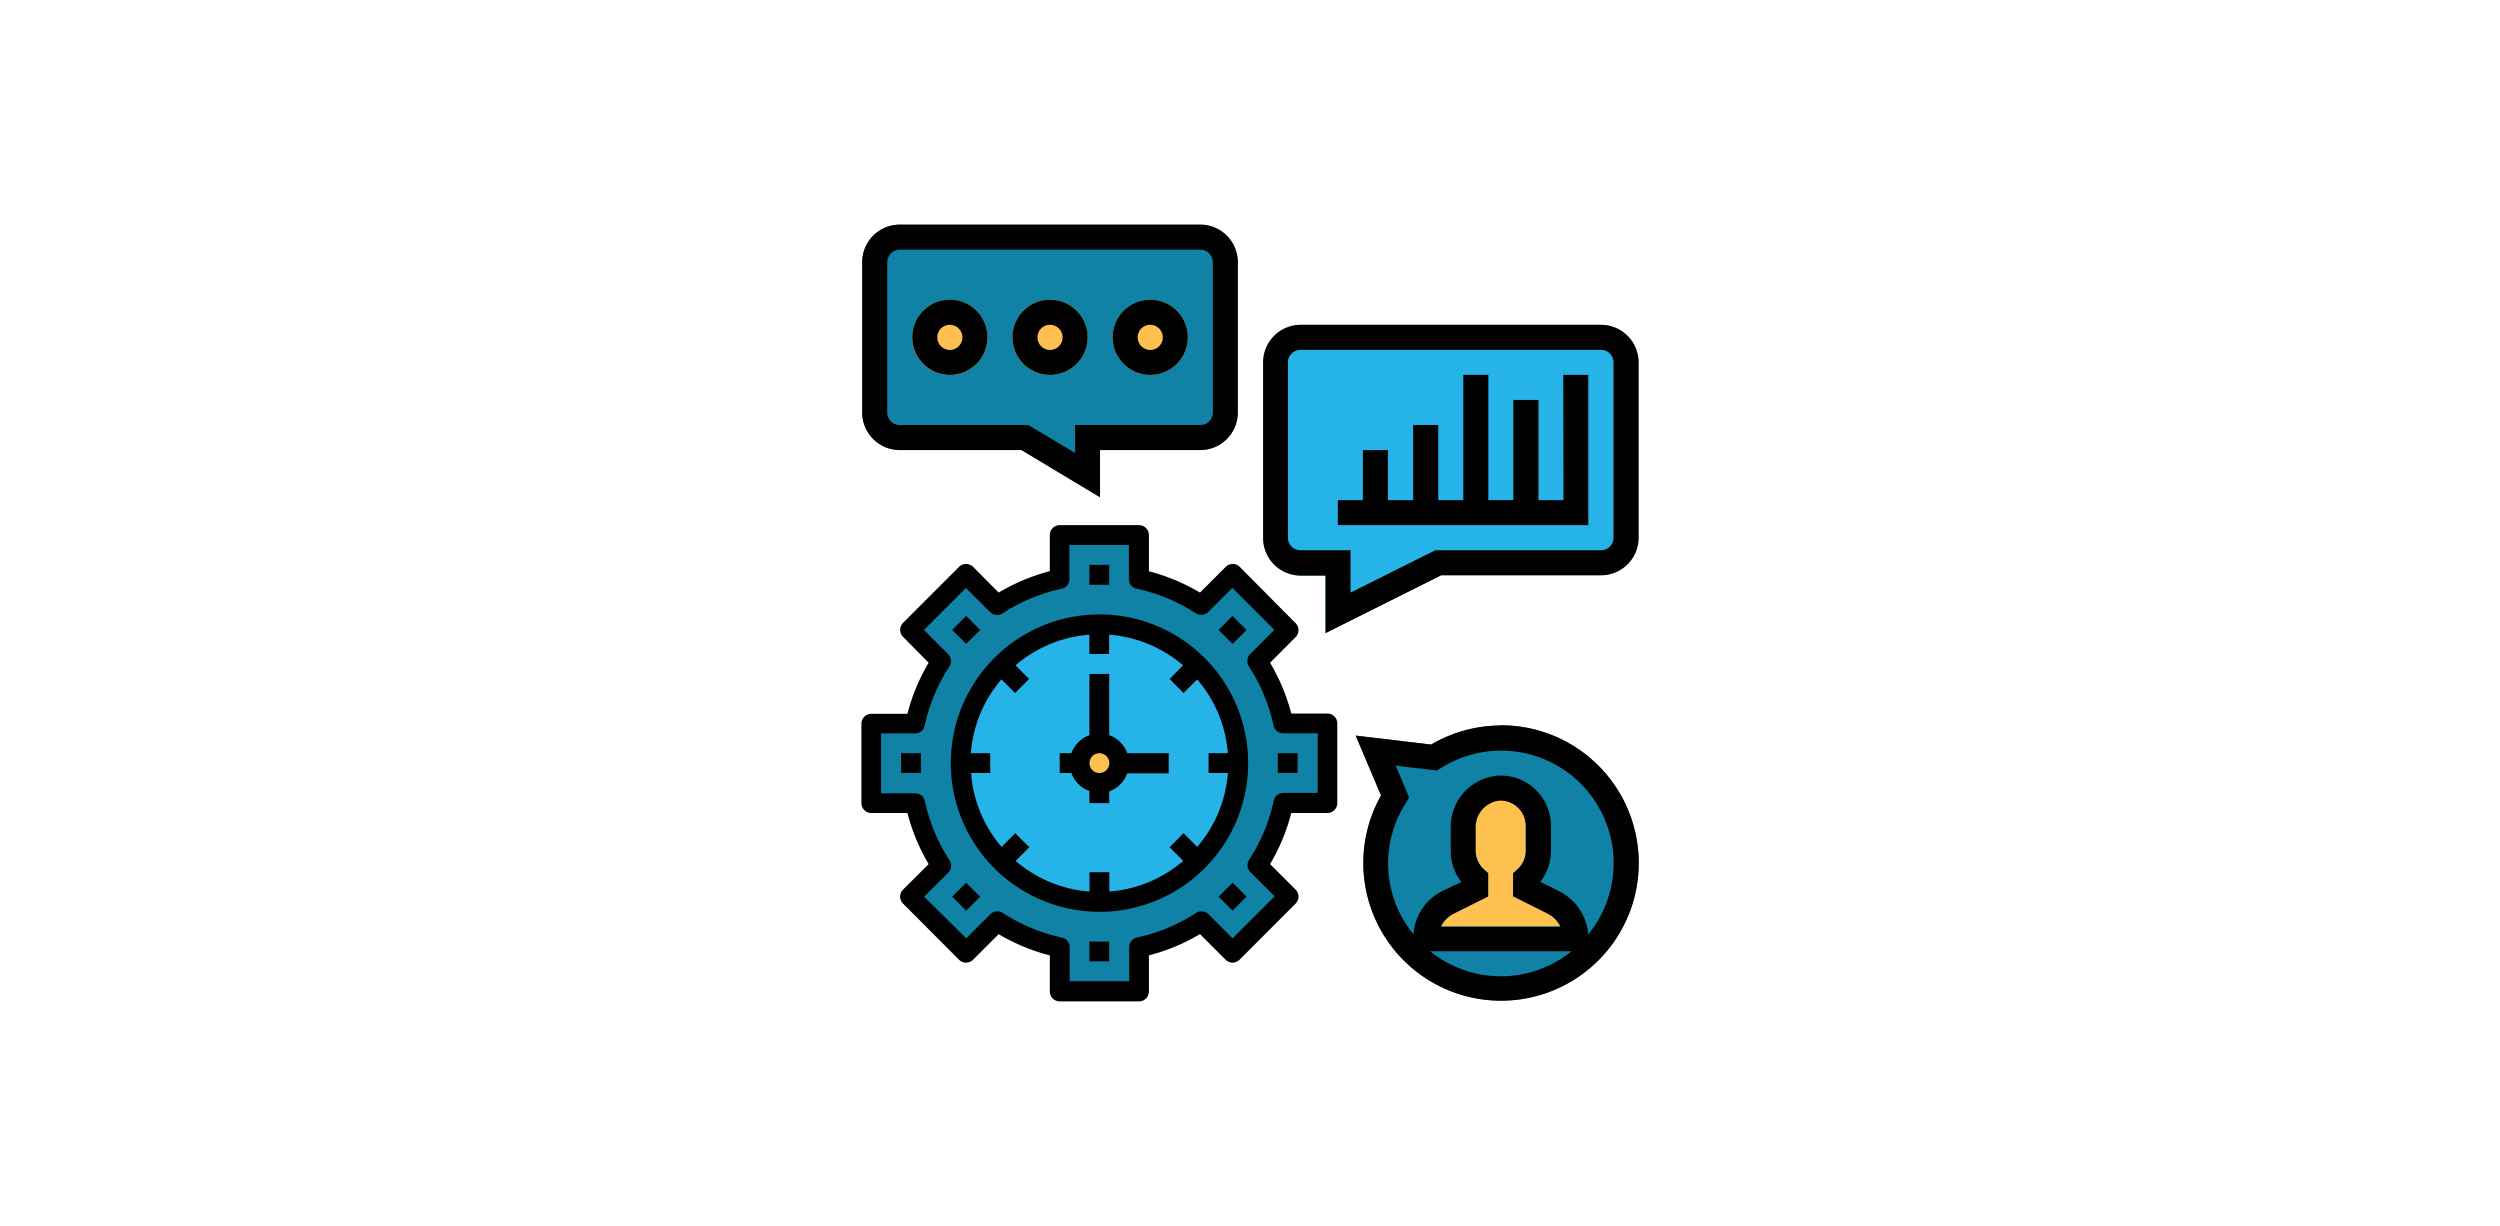<?xml version="1.0" encoding="UTF-8"?> <svg xmlns="http://www.w3.org/2000/svg" xmlns:xlink="http://www.w3.org/1999/xlink" id="Layer_1" data-name="Layer 1" viewBox="0 0 320.63 157.19"><defs><style>.cls-1{fill:none;clip-rule:evenodd;}.cls-2{clip-path:url(#clip-path);}.cls-3{clip-path:url(#clip-path-2);}.cls-4{clip-path:url(#clip-path-3);}.cls-5{clip-path:url(#clip-path-4);}.cls-6{clip-path:url(#clip-path-5);}.cls-7{clip-path:url(#clip-path-6);}.cls-8{clip-path:url(#clip-path-7);}.cls-9{clip-path:url(#clip-path-8);}.cls-10{clip-path:url(#clip-path-9);}.cls-11{clip-path:url(#clip-path-10);}.cls-12{clip-path:url(#clip-path-11);}.cls-13{clip-path:url(#clip-path-12);}.cls-14{clip-path:url(#clip-path-13);}.cls-15{clip-path:url(#clip-path-14);}.cls-16{clip-path:url(#clip-path-15);}.cls-17{clip-path:url(#clip-path-16);}.cls-18{clip-path:url(#clip-path-17);}.cls-19{clip-path:url(#clip-path-18);}.cls-20{clip-path:url(#clip-path-19);}.cls-21{clip-path:url(#clip-path-20);}.cls-22{clip-path:url(#clip-path-21);}.cls-23{clip-path:url(#clip-path-22);}.cls-24{clip-path:url(#clip-path-23);}.cls-25{clip-path:url(#clip-path-24);}.cls-26{clip-path:url(#clip-path-25);}.cls-27{clip-path:url(#clip-path-26);}.cls-28{clip-path:url(#clip-path-27);}.cls-29{clip-path:url(#clip-path-28);}.cls-30{clip-path:url(#clip-path-29);}.cls-31{clip-path:url(#clip-path-30);}.cls-32{clip-path:url(#clip-path-31);}.cls-33{clip-path:url(#clip-path-32);}.cls-34{clip-path:url(#clip-path-33);}.cls-35{clip-path:url(#clip-path-34);}.cls-36{clip-path:url(#clip-path-35);}.cls-37{clip-path:url(#clip-path-36);}.cls-38{clip-path:url(#clip-path-37);}.cls-39{clip-path:url(#clip-path-38);}.cls-40{clip-path:url(#clip-path-39);}.cls-41{clip-path:url(#clip-path-40);}.cls-42{clip-path:url(#clip-path-41);}.cls-43{clip-path:url(#clip-path-42);}.cls-44{clip-path:url(#clip-path-43);}.cls-45{clip-path:url(#clip-path-44);}.cls-46{clip-path:url(#clip-path-45);}.cls-47{clip-path:url(#clip-path-46);}.cls-48{clip-path:url(#clip-path-47);}.cls-49{clip-path:url(#clip-path-48);}.cls-50{clip-path:url(#clip-path-49);}.cls-51{clip-path:url(#clip-path-50);}.cls-52{clip-path:url(#clip-path-51);}.cls-53{clip-path:url(#clip-path-52);}.cls-54{clip-path:url(#clip-path-53);}.cls-55{clip-path:url(#clip-path-54);}.cls-56{clip-path:url(#clip-path-55);}.cls-57{clip-path:url(#clip-path-56);}.cls-58{clip-path:url(#clip-path-57);}.cls-59{clip-path:url(#clip-path-58);}.cls-60{clip-path:url(#clip-path-59);}.cls-61{clip-path:url(#clip-path-60);}.cls-62{clip-path:url(#clip-path-61);}.cls-63{clip-path:url(#clip-path-62);}.cls-64{clip-path:url(#clip-path-63);}.cls-65{clip-path:url(#clip-path-64);}.cls-66{clip-path:url(#clip-path-65);}.cls-67{clip-path:url(#clip-path-66);}.cls-68{clip-path:url(#clip-path-67);}.cls-69{clip-path:url(#clip-path-68);}.cls-70{clip-path:url(#clip-path-69);}.cls-71{clip-path:url(#clip-path-70);}.cls-72{clip-path:url(#clip-path-71);}.cls-73{clip-path:url(#clip-path-72);}.cls-74{clip-path:url(#clip-path-73);}.cls-75{clip-path:url(#clip-path-74);}.cls-76{clip-path:url(#clip-path-75);}.cls-77{clip-path:url(#clip-path-76);}.cls-78{clip-path:url(#clip-path-77);}.cls-79{clip-path:url(#clip-path-78);}.cls-80{clip-path:url(#clip-path-79);}.cls-81{clip-path:url(#clip-path-80);}.cls-82{clip-path:url(#clip-path-81);}.cls-83{clip-path:url(#clip-path-82);}.cls-84{clip-path:url(#clip-path-83);}.cls-85{clip-path:url(#clip-path-84);}.cls-86{clip-path:url(#clip-path-85);}.cls-87{clip-path:url(#clip-path-86);}.cls-88{clip-path:url(#clip-path-87);}.cls-89{clip-path:url(#clip-path-88);}.cls-90{clip-path:url(#clip-path-89);}.cls-91{clip-path:url(#clip-path-90);}.cls-92{clip-path:url(#clip-path-91);}.cls-93{clip-path:url(#clip-path-92);}.cls-94{clip-path:url(#clip-path-93);}.cls-95{clip-path:url(#clip-path-94);}.cls-96{clip-path:url(#clip-path-95);}.cls-97{fill:#0f82a6;}.cls-98{fill:#26b3e8;}.cls-99{fill:#010101;}.cls-100{fill:#fec14f;}</style><clipPath id="clip-path"><path class="cls-1" d="M252.37,585.56a59.18,59.18,0,0,0-2-5.91c-3.05-7.55-6.2-10.37-7.47-10.37s-4.42,2.82-7.47,10.37a61.5,61.5,0,0,0-2,5.91Z"></path></clipPath><clipPath id="clip-path-2"><polygon class="cls-1" points="-363.22 558.11 -368.96 558.11 -368.96 503.75 -363.22 500.01 -363.22 558.11"></polygon></clipPath><clipPath id="clip-path-3"><polygon class="cls-1" points="-355.79 558.11 -363.22 558.11 -363.22 500.01 -355.79 501.88 -355.79 558.11"></polygon></clipPath><clipPath id="clip-path-4"><polygon class="cls-1" points="-363.22 489.52 -365.04 490.27 -365.04 502.13 -363.22 502.13 -363.22 489.52"></polygon></clipPath><clipPath id="clip-path-5"><polygon class="cls-1" points="-362.34 502.75 -363.22 502.75 -363.22 489.52 -362.34 489.77 -362.34 502.75"></polygon></clipPath><clipPath id="clip-path-6"><polygon class="cls-1" points="-371.9 558.11 -379.39 558.11 -379.39 522.71 -371.9 519.68 -371.9 558.11"></polygon></clipPath><clipPath id="clip-path-7"><polygon class="cls-1" points="-366.02 558.11 -371.9 558.11 -371.9 519.68 -366.02 521.2 -366.02 558.11"></polygon></clipPath><clipPath id="clip-path-8"><polygon class="cls-1" points="-280.87 558.1 -289.78 558.1 -289.78 510.96 -280.87 507.73 -280.87 558.1"></polygon></clipPath><clipPath id="clip-path-9"><polygon class="cls-1" points="-276.47 558.08 -280.87 558.08 -280.87 507.73 -276.47 508.33 -276.47 558.08"></polygon></clipPath><clipPath id="clip-path-10"><polygon class="cls-1" points="-390.57 558.12 -384.03 558.12 -384.03 527.19 -390.57 530.2 -390.57 558.12"></polygon></clipPath><clipPath id="clip-path-11"><polygon class="cls-1" points="-393.69 558.12 -390.57 558.12 -390.57 533.82 -393.69 535.33 -393.69 558.12"></polygon></clipPath><clipPath id="clip-path-12"><polygon class="cls-1" points="-396.61 558.12 -393.69 558.12 -393.69 538.15 -396.61 539.66 -396.61 558.12"></polygon></clipPath><clipPath id="clip-path-13"><polygon class="cls-1" points="-377.5 558.12 -384.03 558.12 -384.03 527.19 -377.5 528.7 -377.5 558.12"></polygon></clipPath><clipPath id="clip-path-14"><polygon class="cls-1" points="-378.25 558.12 -382.43 558.12 -382.43 535.84 -378.25 534.33 -378.25 558.12"></polygon></clipPath><clipPath id="clip-path-15"><polygon class="cls-1" points="-375.13 558.12 -378.25 558.12 -378.25 534.33 -375.13 534.93 -375.13 558.12"></polygon></clipPath><clipPath id="clip-path-16"><polygon class="cls-1" points="-325.6 558.11 -337.18 558.11 -337.18 510.05 -325.6 504.86 -325.6 558.11"></polygon></clipPath><clipPath id="clip-path-17"><polygon class="cls-1" points="-315.61 558.11 -325.6 558.11 -325.6 504.86 -315.61 507.45 -315.61 558.11"></polygon></clipPath><clipPath id="clip-path-18"><polygon class="cls-1" points="-400.27 558.11 -405.21 558.11 -405.21 514.17 -400.27 511.15 -400.27 558.11"></polygon></clipPath><clipPath id="clip-path-19"><polygon class="cls-1" points="-393.87 558.11 -400.27 558.11 -400.27 511.15 -393.87 512.66 -393.87 558.11"></polygon></clipPath><clipPath id="clip-path-20"><polygon class="cls-1" points="-400.27 502.67 -401.83 503.28 -401.83 512.86 -400.27 512.86 -400.27 502.67"></polygon></clipPath><clipPath id="clip-path-21"><polygon class="cls-1" points="-399.51 513.37 -400.27 513.37 -400.27 502.67 -399.51 502.88 -399.51 513.37"></polygon></clipPath><clipPath id="clip-path-22"><polygon class="cls-1" points="-285.93 558.11 -294.85 558.11 -294.85 510.97 -285.93 507.74 -285.93 558.11"></polygon></clipPath><clipPath id="clip-path-23"><polygon class="cls-1" points="-281.53 558.09 -285.93 558.09 -285.93 507.74 -281.53 508.34 -281.53 558.09"></polygon></clipPath><clipPath id="clip-path-24"><polygon class="cls-1" points="-341.75 558.12 -353.29 558.12 -353.29 530.2 -341.75 527.19 -341.75 558.12"></polygon></clipPath><clipPath id="clip-path-25"><polygon class="cls-1" points="-353.29 558.12 -359.03 558.12 -359.03 535.91 -353.29 534.7 -353.29 558.12"></polygon></clipPath><clipPath id="clip-path-26"><polygon class="cls-1" points="-331.79 558.12 -341.75 558.12 -341.75 527.19 -331.79 528.7 -331.79 558.12"></polygon></clipPath><clipPath id="clip-path-27"><polygon class="cls-1" points="-348.2 558.12 -352.41 558.12 -352.41 538.25 -348.2 536.55 -348.2 558.12"></polygon></clipPath><clipPath id="clip-path-28"><polygon class="cls-1" points="-344.9 558.12 -348.2 558.12 -348.2 536.55 -344.9 537.4 -344.9 558.12"></polygon></clipPath><clipPath id="clip-path-29"><polygon class="cls-1" points="-331.39 558.11 -337.97 558.11 -337.97 514.23 -331.39 511.22 -331.39 558.11"></polygon></clipPath><clipPath id="clip-path-30"><polygon class="cls-1" points="-328.14 558.09 -331.39 558.09 -331.39 511.22 -328.14 511.78 -328.14 558.09"></polygon></clipPath><clipPath id="clip-path-31"><polygon class="cls-1" points="-307.51 558.09 -298.53 558.09 -298.53 516.6 -307.51 519.02 -307.51 558.09"></polygon></clipPath><clipPath id="clip-path-32"><polygon class="cls-1" points="-307.51 558.09 -317.63 558.09 -317.63 524.67 -307.51 522.55 -307.51 558.09"></polygon></clipPath><clipPath id="clip-path-33"><polygon class="cls-1" points="-289.55 558.09 -298.53 558.09 -298.53 516.6 -289.55 518.26 -289.55 558.09"></polygon></clipPath><clipPath id="clip-path-34"><polygon class="cls-1" points="-280.57 558.11 -289.55 558.11 -289.55 522.55 -280.57 523.91 -280.57 558.11"></polygon></clipPath><clipPath id="clip-path-35"><polygon class="cls-1" points="-315.85 558.11 -321.34 558.11 -321.34 513.01 -315.85 511.29 -315.85 558.11"></polygon></clipPath><clipPath id="clip-path-36"><polygon class="cls-1" points="-311.54 558.11 -315.85 558.11 -315.85 511.29 -311.54 512.53 -311.54 558.11"></polygon></clipPath><clipPath id="clip-path-37"><polygon class="cls-1" points="-317.38 507.57 -317.63 507.72 -317.63 518.51 -317.38 518.51 -317.38 507.57"></polygon></clipPath><clipPath id="clip-path-38"><polygon class="cls-1" points="-262 558.11 -268.21 558.11 -268.21 495.84 -262 493.13 -262 558.11"></polygon></clipPath><clipPath id="clip-path-39"><polygon class="cls-1" points="-256.64 558.11 -262 558.11 -262 493.13 -256.64 495.09 -256.64 558.11"></polygon></clipPath><clipPath id="clip-path-40"><polygon class="cls-1" points="-309.1 558.12 -316.57 558.12 -316.57 533.02 -309.1 531.78 -309.1 558.12"></polygon></clipPath><clipPath id="clip-path-41"><polygon class="cls-1" points="-303.23 558.12 -309.1 558.12 -309.1 531.78 -303.23 532.71 -303.23 558.12"></polygon></clipPath><clipPath id="clip-path-42"><polygon class="cls-1" points="-275.54 558.11 -268.98 558.11 -268.98 513.07 -275.54 515.79 -275.54 558.11"></polygon></clipPath><clipPath id="clip-path-43"><polygon class="cls-1" points="-278.67 558.11 -275.54 558.11 -275.54 522.73 -278.67 524.17 -278.67 558.11"></polygon></clipPath><clipPath id="clip-path-44"><polygon class="cls-1" points="-262.43 558.11 -268.98 558.11 -268.98 513.07 -262.43 514.96 -262.43 558.11"></polygon></clipPath><clipPath id="clip-path-45"><polygon class="cls-1" points="-288.31 557.96 -293.27 557.96 -293.27 538.88 -288.31 537.93 -288.31 557.96"></polygon></clipPath><clipPath id="clip-path-46"><polygon class="cls-1" points="-284.41 557.96 -288.31 557.96 -288.31 537.93 -284.41 538.64 -284.41 557.96"></polygon></clipPath><clipPath id="clip-path-47"><polygon class="cls-1" points="-281.39 558.12 -286.36 558.12 -286.36 534.66 -281.39 533.49 -281.39 558.12"></polygon></clipPath><clipPath id="clip-path-48"><polygon class="cls-1" points="-277.5 558.12 -281.39 558.12 -281.39 533.49 -277.5 534.37 -277.5 558.12"></polygon></clipPath><clipPath id="clip-path-49"><polygon class="cls-1" points="-255.78 559.58 -262 559.58 -262 496.7 -255.78 494.6 -255.78 559.58"></polygon></clipPath><clipPath id="clip-path-50"><polygon class="cls-1" points="-250.42 559.58 -255.78 559.58 -255.78 494.6 -250.42 496.4 -250.42 559.58"></polygon></clipPath><clipPath id="clip-path-51"><polygon class="cls-1" points="-240.01 557.96 -249.71 557.96 -249.71 504.42 -240.01 500.47 -240.01 557.96"></polygon></clipPath><clipPath id="clip-path-52"><polygon class="cls-1" points="-231.64 557.96 -240.01 557.96 -240.01 500.47 -231.64 502.82 -231.64 557.96"></polygon></clipPath><clipPath id="clip-path-53"><polygon class="cls-1" points="-251.4 558.11 -258.89 558.11 -258.89 516.04 -251.4 513.95 -251.4 558.11"></polygon></clipPath><clipPath id="clip-path-54"><polygon class="cls-1" points="-245.51 558.11 -251.4 558.11 -251.4 513.95 -245.51 515.52 -245.51 558.11"></polygon></clipPath><clipPath id="clip-path-55"><polygon class="cls-1" points="-229.12 558.07 -220.14 558.07 -220.14 507.51 -229.12 510.46 -229.12 558.07"></polygon></clipPath><clipPath id="clip-path-56"><polygon class="cls-1" points="-229.12 558.07 -239.24 558.07 -239.24 517.35 -229.12 514.77 -229.12 558.07"></polygon></clipPath><clipPath id="clip-path-57"><polygon class="cls-1" points="-211.16 558.07 -220.14 558.07 -220.14 507.51 -211.16 509.54 -211.16 558.07"></polygon></clipPath><clipPath id="clip-path-58"><polygon class="cls-1" points="-202.18 540.33 -211.16 540.33 -211.16 514.77 -202.18 516.43 -202.18 540.33"></polygon></clipPath><clipPath id="clip-path-59"><path class="cls-1" d="M-390,543.21c0,.13-.07.26-.1.4h-.12a4,4,0,0,0,.22-.4m89.81-.61v1h-.74a9,9,0,0,0,.74-1m1.36-3.88a5.4,5.4,0,0,0,.25.67h-.35c0-.22.07-.45.1-.67M-155,522.53a7.52,7.52,0,0,0-1.91-.24,7.5,7.5,0,0,0-6.47,3.69l-.42,0a2.67,2.67,0,0,0-1.87.75,4.85,4.85,0,0,0-3.61-1.62,4.85,4.85,0,0,0-4.8,4.17,9.39,9.39,0,0,0-5.13-1.52,9.37,9.37,0,0,0-8.41,5.23,5.17,5.17,0,0,0-2.9-.88,5.23,5.23,0,0,0-5,3.59,7.78,7.78,0,0,0-3.57-.87,7.72,7.72,0,0,0-7.13,4.74,5.93,5.93,0,0,0-3.64-1.24,6,6,0,0,0-5.61,3.92,6.57,6.57,0,0,0-2.31-.42,6.6,6.6,0,0,0-1.84.26,9,9,0,0,0-9-8.11,9,9,0,0,0-8.11,5.08,6.79,6.79,0,0,0-3.08-.73,6.82,6.82,0,0,0-3.58,1,7.73,7.73,0,0,0-7-4.51,7.72,7.72,0,0,0-7.38,5.43,5,5,0,0,0-3.93-1.93,5,5,0,0,0-3.78,1.74,8.14,8.14,0,0,0-5-1.74,7.84,7.84,0,0,0-1.29.1v-.1a6.91,6.91,0,0,0-6.91-6.92,6.92,6.92,0,0,0-6.36,4.19,3.49,3.49,0,0,0-2.19-.77,3.42,3.42,0,0,0-1.92.58,5.13,5.13,0,0,0-4.79-3.3,5.13,5.13,0,0,0-5,4,9.06,9.06,0,0,0-8.91-7.39,9.08,9.08,0,0,0-8.95,7.63,3.73,3.73,0,0,0-2.51,3,4.62,4.62,0,0,0-1-.11,4.61,4.61,0,0,0-1.89.4,5.93,5.93,0,0,0-3.75-1.33,6,6,0,0,0-4.57,2.12,6.52,6.52,0,0,0-5.61-3.21,6.53,6.53,0,0,0-6.25,4.63,3.43,3.43,0,0,0-.56,0,4.13,4.13,0,0,0-1.85.43,6.57,6.57,0,0,0-6.54-6.11,6.57,6.57,0,0,0-6.54,5.94,4.61,4.61,0,0,0-1.54-.26,4.69,4.69,0,0,0-3.43,1.48,6.12,6.12,0,0,0-4-1.48,6.1,6.1,0,0,0-3.32,1,6.6,6.6,0,0,0-5.85-3.55,6.55,6.55,0,0,0-4.58,1.86,5.51,5.51,0,0,0-4.13-1.86,5.53,5.53,0,0,0-5.08,3.36,3.26,3.26,0,0,0,.11-.83,3.46,3.46,0,0,0-3.46-3.46,3.46,3.46,0,0,0-3.46,3.46,3.36,3.36,0,0,0,.08.71,5.34,5.34,0,0,0-2.66-.71,5.23,5.23,0,0,0-1.59.24,5.79,5.79,0,0,0,0-.72,7.34,7.34,0,0,0-7.34-7.33,7.33,7.33,0,0,0-7.28,6.46,3.67,3.67,0,0,0-.52-.44,7.72,7.72,0,0,0-7.67-6.8,8.85,8.85,0,0,0-.89.05,6,6,0,0,0-2.94-5.12,5.94,5.94,0,0,0-5.57-3.87,5.93,5.93,0,0,0-5.4,3.48,3.83,3.83,0,0,0-1.79-.45h-.26a5.4,5.4,0,0,0-5.37-4.83h-.18a6.46,6.46,0,0,0-5.61-3.27,6.46,6.46,0,0,0-5.53,3.13,3.68,3.68,0,0,0-2.07-.65h-.1v65.6h310.92V512.39A11.78,11.78,0,0,0-155,522.53"></path></clipPath><clipPath id="clip-path-60"><path class="cls-1" d="M-314.78,506.1a1.07,1.07,0,0,1-1.07-1.07V497.7a1.07,1.07,0,0,1,1.07-1.08h.14l6.22-6.22V481a35.9,35.9,0,0,1,2.34-13.11c2.05-5.1,4-5.49,4.55-5.49,1.85,0,3.69,3.16,4.79,6.11a29.53,29.53,0,0,1,1.07,3.55c.13.52.25,1.06.35,1.6s.2,1.13.28,1.71.16,1.19.22,1.79c.12,1.26.18,2.55.18,3.84v9.42l6.2,6.2h.13a1.07,1.07,0,0,1,1.07,1.08V505a1.07,1.07,0,0,1-1.07,1.07,1.07,1.07,0,0,1-.39-.07h0l-.07,0-.19-.13a1.14,1.14,0,0,1-.19-.19.28.28,0,0,0-.05-.08,1.19,1.19,0,0,1-.11-.26l0-.1v-.64a11.29,11.29,0,0,0-3-3.67,6.78,6.78,0,0,0-2.24-1.34v1.24h-.3l.45,1.38h-14.08l.44-1.38h-.29v-1.23a6.37,6.37,0,0,0-2.27,1.34,11.29,11.29,0,0,0-3,3.67V505a.81.81,0,0,1,0,.16.75.75,0,0,1,0,.16,1.12,1.12,0,0,1-.11.25l-.05.07a1.29,1.29,0,0,1-.19.21l-.18.12h0l-.08,0a1.23,1.23,0,0,1-.39.07"></path></clipPath><clipPath id="clip-path-61"><path class="cls-1" d="M-288.31,497.43h-.09l0,0a.05.05,0,0,0-.05,0l0,.05h0l0,.07a0,0,0,0,1,0,0l-6.89-6.89V481c0-1.31-.06-2.56-.18-3.76-.05-.6-.12-1.19-.21-1.76s-.17-1.13-.27-1.66-.22-1.07-.34-1.57a29.64,29.64,0,0,0-1-3.45c-1.31-3.51-3-5.59-4-5.59-2,0-6.08,7.35-6.08,17.79v9.75l-6.91,6.91s0,0,0,0l0-.07h0a.12.12,0,0,0-.05-.05l0,0h-.12a.26.26,0,0,0-.26.26V505a.26.26,0,0,0,.26.26l.1,0h0l0,0,.05-.05v0l0-.06a.13.13,0,0,0,0-.06h0v-.63a11.83,11.83,0,0,1,3.3-4.11,6.37,6.37,0,0,1,3.61-1.72V500h.6l-.11.34-.33,1h11.84l-.31-1-.05-.14-.09-.27h.6v-1.42a6.34,6.34,0,0,1,3.59,1.71,11.83,11.83,0,0,1,3.3,4.11V505h0s0,0,0,.06l0,.06v0l0,.05.05,0h0l.09,0A.26.26,0,0,0-288,505v-7.33a.26.26,0,0,0-.26-.26"></path></clipPath><clipPath id="clip-path-62"><path class="cls-1" d="M-295.48,490.74l7,7v6.89s-.57-1.92-3.38-4.34-4.88-1.59-4.88-1.59Z"></path></clipPath><clipPath id="clip-path-63"><path class="cls-1" d="M-288.31,505.28h0A.26.26,0,0,0-288,505v-7.33a.26.26,0,0,0-.26-.26.26.26,0,0,0-.26.26V505a.26.26,0,0,0,.26.26"></path></clipPath><clipPath id="clip-path-64"><path class="cls-1" d="M-288.31,497.43v7.85a.28.28,0,0,1-.26-.28v-7.3a.27.27,0,0,1,.26-.27"></path></clipPath><clipPath id="clip-path-65"><path class="cls-1" d="M-301.53,463.21c-2,0-6.08,7.35-6.08,17.79v19h12.15V481c0-10.44-4.05-17.79-6.07-17.79"></path></clipPath><clipPath id="clip-path-66"><path class="cls-1" d="M-307.61,490.75l-7,7v6.89s.57-1.92,3.38-4.34,4.88-1.59,4.88-1.59Z"></path></clipPath><clipPath id="clip-path-67"><path class="cls-1" d="M-314.78,505.29h0A.26.26,0,0,1-315,505V497.7a.26.26,0,0,1,.26-.26.25.25,0,0,1,.26.26V505a.26.26,0,0,1-.26.26"></path></clipPath><clipPath id="clip-path-68"><path class="cls-1" d="M-314.78,497.44v7.85a.27.27,0,0,0,.26-.28v-7.3a.26.26,0,0,0-.26-.27"></path></clipPath><clipPath id="clip-path-69"><path class="cls-1" d="M-296.68,479.07a4.55,4.55,0,0,1-4.55,4.55,4.55,4.55,0,0,1-4.56-4.55,4.56,4.56,0,0,1,4.56-4.55,4.55,4.55,0,0,1,4.55,4.55"></path></clipPath><clipPath id="clip-path-70"><path class="cls-1" d="M-297.31,479.07a3.93,3.93,0,0,1-3.92,3.93,3.93,3.93,0,0,1-3.93-3.93,3.93,3.93,0,0,1,3.93-3.92,3.93,3.93,0,0,1,3.92,3.92"></path></clipPath><clipPath id="clip-path-71"><path class="cls-1" d="M-301.53,463.21h0V491.4h6.07V481c0-10.44-4.05-17.79-6.07-17.79"></path></clipPath><clipPath id="clip-path-72"><path class="cls-1" d="M-297.5,479.07a3.73,3.73,0,0,1-3.73,3.74,3.73,3.73,0,0,1-3.74-3.74,3.73,3.73,0,0,1,3.74-3.73,3.73,3.73,0,0,1,3.73,3.73"></path></clipPath><clipPath id="clip-path-73"><path class="cls-1" d="M-302.91,477.13a.58.58,0,0,1-.12.79.56.56,0,0,1-.78.09.56.56,0,0,1,.11-.78.58.58,0,0,1,.79-.1"></path></clipPath><clipPath id="clip-path-74"><path class="cls-1" d="M-302.32,476.73a.27.27,0,0,1-.28.28.28.28,0,0,1-.29-.28.28.28,0,0,1,.29-.28.27.27,0,0,1,.28.28"></path></clipPath><clipPath id="clip-path-75"><polygon class="cls-1" points="-295.61 501.36 -307.45 501.36 -307.01 499.99 -296.06 499.99 -295.61 501.36"></polygon></clipPath><clipPath id="clip-path-76"><polygon class="cls-1" points="-295.95 500.33 -296.06 499.99 -307.01 499.99 -307.12 500.33 -295.95 500.33"></polygon></clipPath><clipPath id="clip-path-77"><polygon class="cls-1" points="-307.09 500.26 -307.14 500.4 -295.93 500.4 -295.97 500.26 -307.09 500.26"></polygon></clipPath><clipPath id="clip-path-78"><path class="cls-1" d="M-821.44,131.86a3,3,0,0,1-3-3V108.55a3,3,0,0,1,3-3l.37,0,17.26-17.26V62.22c0-13.07,2.3-26,6.48-36.36,5.69-14.13,11.1-15.23,12.63-15.23,5.14,0,10.24,8.76,13.3,17a86,86,0,0,1,3,9.84c.35,1.45.67,3,.95,4.45s.56,3.14.79,4.72.43,3.32.59,5c.34,3.5.51,7.08.51,10.64V88.37l17.19,17.19.37,0a3,3,0,0,1,3,3v20.34a3,3,0,0,1-3,3,3,3,0,0,1-1.06-.2l-.09,0-.21-.1a3,3,0,0,1-.53-.35,3.31,3.31,0,0,1-.51-.54,1.53,1.53,0,0,1-.13-.21,2.84,2.84,0,0,1-.32-.72,2.21,2.21,0,0,1-.07-.3l-.06-.17v-1.6c-.72-1.57-2.93-5.5-8.35-10.18a18.46,18.46,0,0,0-6.23-3.7v3.44h-.81l1.23,3.81h-39.07l1.24-3.81h-.81v-3.44a18.41,18.41,0,0,0-6.3,3.73c-5.43,4.67-7.63,8.61-8.35,10.17v1.21a2.15,2.15,0,0,1,0,.45,2.42,2.42,0,0,1-.1.45,2.76,2.76,0,0,1-.3.68l-.14.2a2.89,2.89,0,0,1-.53.57,3.09,3.09,0,0,1-.5.33l-.07,0-.24.1a2.86,2.86,0,0,1-1.06.2"></path></clipPath><clipPath id="clip-path-79"><path class="cls-1" d="M-748,107.8h0a.7.7,0,0,0-.25,0l-.06,0a.38.38,0,0,0-.13.09.86.86,0,0,0-.13.14l0,0a.87.87,0,0,0-.07.17l0,.09L-767.86,89.3V62.22c0-3.62-.17-7.1-.49-10.43-.16-1.66-.35-3.29-.58-4.87s-.48-3.12-.77-4.62-.6-2.94-.93-4.35a84.13,84.13,0,0,0-2.89-9.57c-3.63-9.73-8.2-15.49-11.18-15.49-5.62,0-16.85,20.38-16.85,49.33V89.27l-19.19,19.18a.36.36,0,0,0,0-.1.65.65,0,0,0-.08-.17l0-.05L-821,108a.57.57,0,0,0-.13-.08l-.06,0a.7.7,0,0,0-.25,0,.72.72,0,0,0-.72.72v20.33a.72.72,0,0,0,.72.72.7.7,0,0,0,.25,0l.06,0a.38.38,0,0,0,.13-.09.8.8,0,0,0,.13-.13l0-.05a.65.65,0,0,0,.08-.17l0-.16s0,0,0,0v-1.72c.66-1.59,2.92-6.06,9.14-11.41,4.09-3.53,7.6-4.57,10-4.77v3.92h1.66l-.31,1-.93,2.85h32.85l-.87-2.67-.12-.37-.25-.77h1.66V111c2.42.21,5.91,1.27,10,4.76,6.21,5.35,8.48,9.82,9.14,11.41v1.73s0,0,0,0a.8.8,0,0,0,0,.15.87.87,0,0,0,.07.17l0,.05a.86.86,0,0,0,.13.14l.13.09.06,0a.7.7,0,0,0,.25.05.72.72,0,0,0,.72-.72V108.52a.72.72,0,0,0-.72-.72"></path></clipPath><clipPath id="clip-path-80"><path class="cls-1" d="M-767.92,89.24l19.4,19.4v19.11s-1.59-5.33-9.37-12-13.54-4.42-13.54-4.42Z"></path></clipPath><clipPath id="clip-path-81"><path class="cls-1" d="M-748,129.58h0a.72.72,0,0,0,.72-.72V108.52a.72.72,0,0,0-.72-.72.72.72,0,0,0-.72.72v20.34a.73.73,0,0,0,.72.72"></path></clipPath><clipPath id="clip-path-82"><path class="cls-1" d="M-748,107.8v21.78a.75.75,0,0,1-.72-.77V108.56a.75.75,0,0,1,.72-.76"></path></clipPath><clipPath id="clip-path-83"><path class="cls-1" d="M-784.7,12.89c-5.62,0-16.85,20.38-16.85,49.33V114.9h33.7V62.22c0-28.95-11.24-49.33-16.85-49.33"></path></clipPath><clipPath id="clip-path-84"><path class="cls-1" d="M-801.55,89.27-821,108.67v19.11s1.6-5.34,9.38-12,13.54-4.42,13.54-4.42Z"></path></clipPath><clipPath id="clip-path-85"><path class="cls-1" d="M-821.44,129.6h0a.72.72,0,0,1-.72-.72V108.55a.72.72,0,0,1,.72-.72.72.72,0,0,1,.72.72v20.33a.72.72,0,0,1-.72.72"></path></clipPath><clipPath id="clip-path-86"><path class="cls-1" d="M-821.44,107.83V129.6a.75.75,0,0,0,.72-.76V108.59a.75.75,0,0,0-.72-.76"></path></clipPath><clipPath id="clip-path-87"><path class="cls-1" d="M-771.25,56.89a12.62,12.62,0,0,1-12.63,12.62A12.62,12.62,0,0,1-796.5,56.89a12.62,12.62,0,0,1,12.62-12.63,12.62,12.62,0,0,1,12.63,12.63"></path></clipPath><clipPath id="clip-path-88"><path class="cls-1" d="M-773,56.89a10.89,10.89,0,0,1-10.89,10.88,10.88,10.88,0,0,1-10.88-10.88A10.89,10.89,0,0,1-783.88,46,10.9,10.9,0,0,1-773,56.89"></path></clipPath><clipPath id="clip-path-89"><path class="cls-1" d="M-784.7,12.89h0V91.08h16.85V62.22c0-28.95-11.24-49.33-16.85-49.33"></path></clipPath><clipPath id="clip-path-90"><path class="cls-1" d="M-773.51,56.89a10.37,10.37,0,0,1-10.37,10.37,10.37,10.37,0,0,1-10.36-10.37,10.36,10.36,0,0,1,10.36-10.37,10.37,10.37,0,0,1,10.37,10.37"></path></clipPath><clipPath id="clip-path-91"><path class="cls-1" d="M-788.54,51.51a1.57,1.57,0,0,1-.31,2.17,1.58,1.58,0,0,1-2.18.26,1.57,1.57,0,0,1,.31-2.17,1.58,1.58,0,0,1,2.18-.26"></path></clipPath><clipPath id="clip-path-92"><path class="cls-1" d="M-786.88,50.39a.79.79,0,0,1-.79.79.79.79,0,0,1-.79-.79.79.79,0,0,1,.79-.79.79.79,0,0,1,.79.79"></path></clipPath><clipPath id="clip-path-93"><polygon class="cls-1" points="-768.28 118.72 -801.13 118.72 -799.89 114.9 -769.52 114.9 -768.28 118.72"></polygon></clipPath><clipPath id="clip-path-94"><polygon class="cls-1" points="-769.21 115.86 -769.52 114.91 -799.89 114.91 -800.2 115.86 -769.21 115.86"></polygon></clipPath><clipPath id="clip-path-95"><polygon class="cls-1" points="-800.13 115.65 -800.26 116.04 -769.15 116.04 -769.27 115.65 -800.13 115.65"></polygon></clipPath></defs><title>Turn</title><path class="cls-97" d="M192.49,93.05a17.62,17.62,0,0,0-8.94,2.44l-9.68-1.15,3.25,7.68a17.66,17.66,0,1,0,15.37-9Z"></path><path class="cls-97" d="M115.39,57.72H131l10.08,6.05V57.72h12.85a4.82,4.82,0,0,0,4.82-4.82V33.63a4.82,4.82,0,0,0-4.82-4.82H115.39a4.82,4.82,0,0,0-4.81,4.82V52.9A4.82,4.82,0,0,0,115.39,57.72Z"></path><path class="cls-98" d="M205.34,41.66H166.79A4.82,4.82,0,0,0,162,46.48V69a4.82,4.82,0,0,0,4.82,4.82H170V81.2l14.84-7.42h20.5A4.82,4.82,0,0,0,210.15,69V46.48A4.82,4.82,0,0,0,205.34,41.66Z"></path><path class="cls-99" d="M205.34,41.66H166.79A4.82,4.82,0,0,0,162,46.48V69a4.82,4.82,0,0,0,4.82,4.82H170V81.2l14.84-7.42h20.5A4.82,4.82,0,0,0,210.15,69V46.48A4.82,4.82,0,0,0,205.34,41.66Zm1.6,27.3a1.61,1.61,0,0,1-1.6,1.61H184.08L173.21,76V70.57h-6.42A1.61,1.61,0,0,1,165.18,69V46.48a1.61,1.61,0,0,1,1.61-1.61h38.55a1.61,1.61,0,0,1,1.6,1.61Z"></path><path class="cls-99" d="M115.39,57.72H131l10.08,6.05V57.72h12.85a4.82,4.82,0,0,0,4.82-4.82V33.63a4.82,4.82,0,0,0-4.82-4.82H115.39a4.82,4.82,0,0,0-4.81,4.82V52.9A4.82,4.82,0,0,0,115.39,57.72Zm-1.6-24.09a1.61,1.61,0,0,1,1.6-1.61h38.55a1.61,1.61,0,0,1,1.61,1.61V52.9a1.61,1.61,0,0,1-1.61,1.61H137.88v3.58l-6-3.58H115.39a1.61,1.61,0,0,1-1.6-1.61Z"></path><path class="cls-99" d="M200.52,64.14h-3.21V51.29h-3.22V64.14h-3.21V48.08h-3.21V64.14h-3.21V54.51h-3.22v9.63H178V57.72h-3.21v6.42h-3.21v3.21h32.12V48.08h-3.21Z"></path><path class="cls-100" d="M120.87,48a4.82,4.82,0,1,0-3.78-3.78A4.83,4.83,0,0,0,120.87,48Z"></path><path class="cls-100" d="M134.67,48.08a4.82,4.82,0,1,0-4.82-4.82A4.83,4.83,0,0,0,134.67,48.08Z"></path><path class="cls-100" d="M147.52,48.08a4.82,4.82,0,1,0-4.82-4.82A4.82,4.82,0,0,0,147.52,48.08Z"></path><path class="cls-99" d="M121.82,48.08A4.82,4.82,0,1,0,117,43.26,4.83,4.83,0,0,0,121.82,48.08Zm0-6.42a1.61,1.61,0,1,1-1.61,1.6A1.6,1.6,0,0,1,121.82,41.66Z"></path><path class="cls-99" d="M134.67,48.08a4.82,4.82,0,1,0-4.82-4.82A4.83,4.83,0,0,0,134.67,48.08Zm0-6.42a1.61,1.61,0,1,1-1.61,1.6A1.6,1.6,0,0,1,134.67,41.66Z"></path><path class="cls-99" d="M147.52,48.08a4.82,4.82,0,1,0-4.82-4.82A4.82,4.82,0,0,0,147.52,48.08Zm0-6.42a1.61,1.61,0,1,1-1.61,1.6A1.6,1.6,0,0,1,147.52,41.66Z"></path><path class="cls-99" d="M192.49,93.05a17.62,17.62,0,0,0-8.94,2.44l-9.68-1.15,3.25,7.68a17.66,17.66,0,1,0,15.37-9ZM183.42,122h18.13a14.4,14.4,0,0,1-18.13,0Zm6.93-10.47a3.2,3.2,0,0,1-1.08-2.38v-2.94a3.41,3.41,0,0,1,3-3.48,3.22,3.22,0,0,1,3.39,3.21v3.21a3.16,3.16,0,0,1-1.08,2.38l-.53.48v3l4.44,2.22a3.58,3.58,0,0,1,1.61,1.61H184.83a3.63,3.63,0,0,1,1.61-1.61l4.44-2.22v-3Zm13.34,8.34a6.74,6.74,0,0,0-3.72-5.56l-2.43-1.21a6.44,6.44,0,0,0,1.37-4V105.9a6.43,6.43,0,0,0-6.77-6.42,6.57,6.57,0,0,0-6.08,6.69v2.94a6.44,6.44,0,0,0,1.37,4L185,114.27a6.74,6.74,0,0,0-3.72,5.56,14.37,14.37,0,0,1-1-16.82l.45-.72L179,98.19l5.31.63.48-.31a14.44,14.44,0,0,1,18.92,21.32Z"></path><path class="cls-98" d="M153.58,85.28A17.81,17.81,0,1,1,141,80.07,17.81,17.81,0,0,1,153.58,85.28ZM138.45,97.87A2.55,2.55,0,1,0,141,95.33,2.54,2.54,0,0,0,138.45,97.87Z"></path><path class="cls-97" d="M170.24,92.78V103H164.6a23.9,23.9,0,0,1-3.33,8l4,4-7.19,7.19-4-4a23.9,23.9,0,0,1-8,3.33v5.64H135.91v-5.64a23.81,23.81,0,0,1-8-3.33l-4,4L116.72,115l4-4a24.1,24.1,0,0,1-3.33-8h-5.63V92.78h5.63a24.1,24.1,0,0,1,3.33-8l-4-4,7.18-7.18,4,4a23.81,23.81,0,0,1,8-3.33V68.63h10.17v5.63a23.9,23.9,0,0,1,8,3.33l4-4,7.19,7.18-4,4a23.9,23.9,0,0,1,3.33,8Zm-11.45,5.09a17.8,17.8,0,1,0-5.21,12.59A17.81,17.81,0,0,0,158.79,97.87Z"></path><path class="cls-100" d="M143.54,97.87A2.55,2.55,0,1,1,141,95.33,2.54,2.54,0,0,1,143.54,97.87Z"></path><path class="cls-99" d="M170.24,91.51h-4.63A25.21,25.21,0,0,0,162.89,85l3.27-3.28a1.27,1.27,0,0,0,0-1.8L159,72.7a1.27,1.27,0,0,0-1.8,0L153.9,76a25.09,25.09,0,0,0-6.55-2.73V68.63a1.27,1.27,0,0,0-1.27-1.28H135.91a1.27,1.27,0,0,0-1.27,1.28v4.62A25.5,25.5,0,0,0,128.08,76L124.8,72.7a1.27,1.27,0,0,0-1.8,0l-7.18,7.18a1.27,1.27,0,0,0,0,1.8L119.1,85a24.87,24.87,0,0,0-2.72,6.55h-4.63a1.27,1.27,0,0,0-1.27,1.27V103a1.27,1.27,0,0,0,1.27,1.27h4.63a25.07,25.07,0,0,0,2.72,6.55l-3.28,3.27a1.27,1.27,0,0,0-.38.9,1.29,1.29,0,0,0,.38.9l7.18,7.2a1.28,1.28,0,0,0,1.8,0l3.28-3.28a25.13,25.13,0,0,0,6.56,2.72v4.63a1.27,1.27,0,0,0,1.27,1.27h10.17a1.27,1.27,0,0,0,1.27-1.27v-4.63a25.09,25.09,0,0,0,6.55-2.73l3.28,3.28a1.27,1.27,0,0,0,.9.38,1.32,1.32,0,0,0,.9-.38l7.18-7.19a1.29,1.29,0,0,0,.38-.9,1.27,1.27,0,0,0-.38-.9l-3.27-3.27a25.07,25.07,0,0,0,2.72-6.55h4.63a1.27,1.27,0,0,0,1.27-1.27V92.78A1.27,1.27,0,0,0,170.24,91.51ZM169,101.69H164.6a1.27,1.27,0,0,0-1.24,1,22.62,22.62,0,0,1-3.16,7.59,1.27,1.27,0,0,0,.18,1.59l3.09,3.08-5.39,5.39L155,117.25a1.29,1.29,0,0,0-1.59-.17,22.62,22.62,0,0,1-7.59,3.16,1.26,1.26,0,0,0-1,1.24v4.36h-7.63v-4.36a1.26,1.26,0,0,0-1-1.24,22.48,22.48,0,0,1-7.58-3.16,1.28,1.28,0,0,0-1.59.17l-3.1,3.09L118.52,115l3.09-3.08a1.26,1.26,0,0,0,.17-1.59,22.62,22.62,0,0,1-3.16-7.59,1.25,1.25,0,0,0-1.24-1H113V94.06h4.36a1.26,1.26,0,0,0,1.24-1,22.48,22.48,0,0,1,3.16-7.58,1.26,1.26,0,0,0-.17-1.59l-3.09-3.1,5.38-5.38,3.1,3.09a1.28,1.28,0,0,0,1.59.17,22.48,22.48,0,0,1,7.58-3.16,1.26,1.26,0,0,0,1-1.24V69.9h7.63v4.36a1.26,1.26,0,0,0,1,1.24,22.62,22.62,0,0,1,7.59,3.16,1.29,1.29,0,0,0,1.59-.17l3.09-3.09,5.39,5.38-3.1,3.1a1.28,1.28,0,0,0-.17,1.59,22.48,22.48,0,0,1,3.16,7.58,1.28,1.28,0,0,0,1.24,1H169Z"></path><path class="cls-99" d="M141,78.8a19.07,19.07,0,1,0,13.49,5.58A19.06,19.06,0,0,0,141,78.8Zm12.55,29.82-1.76-1.76-1.79,1.8,1.75,1.75a16.39,16.39,0,0,1-9.48,3.93v-2.48h-2.54v2.48a16.34,16.34,0,0,1-9.47-3.93l1.75-1.75-1.8-1.8-1.75,1.76a16.38,16.38,0,0,1-3.92-9.48H127V96.6h-2.48a16.32,16.32,0,0,1,3.92-9.47l1.75,1.75,1.8-1.8-1.75-1.75a16.4,16.4,0,0,1,9.47-3.93v2.48h2.54V81.4a16.46,16.46,0,0,1,9.48,3.93L150,87.08l1.79,1.8,1.75-1.75a16.34,16.34,0,0,1,3.93,9.47H155v2.54h2.48A16.44,16.44,0,0,1,153.54,108.62Z"></path><path class="cls-99" d="M142.26,94.29V86.43h-2.54v7.86a3.83,3.83,0,0,0-2.31,2.31h-1.5v2.54h1.5a3.8,3.8,0,0,0,2.31,2.31V103h2.54v-1.51a3.78,3.78,0,0,0,2.31-2.31h5.32V96.6h-5.32A3.8,3.8,0,0,0,142.26,94.29ZM141,99.14a1.27,1.27,0,1,1,1.27-1.27A1.27,1.27,0,0,1,141,99.14Z"></path><path class="cls-99" d="M139.72,72.44h2.54V75h-2.54Z"></path><path class="cls-99" d="M139.72,120.76h2.54v2.54h-2.54Z"></path><path class="cls-99" d="M163.88,96.6h2.54v2.54h-2.54Z"></path><path class="cls-99" d="M115.56,96.6h2.55v2.54h-2.55Z"></path><path class="cls-99" d="M156.28,80.79l1.79-1.8,1.8,1.8-1.79,1.79Z"></path><path class="cls-99" d="M122.11,115l1.8-1.79,1.8,1.8-1.8,1.79Z"></path><path class="cls-99" d="M156.28,115l1.8-1.8,1.79,1.79-1.8,1.8Z"></path><path class="cls-99" d="M122.11,80.79l1.8-1.8,1.8,1.8-1.8,1.79Z"></path><path class="cls-100" d="M190.35,111.49a3.2,3.2,0,0,1-1.08-2.38v-2.94a3.41,3.41,0,0,1,3-3.48,3.22,3.22,0,0,1,3.39,3.21v3.21a3.16,3.16,0,0,1-1.08,2.38l-.53.48v3l4.44,2.22a3.58,3.58,0,0,1,1.61,1.61H184.83a3.63,3.63,0,0,1,1.61-1.61l4.44-2.22v-3Z"></path></svg> 